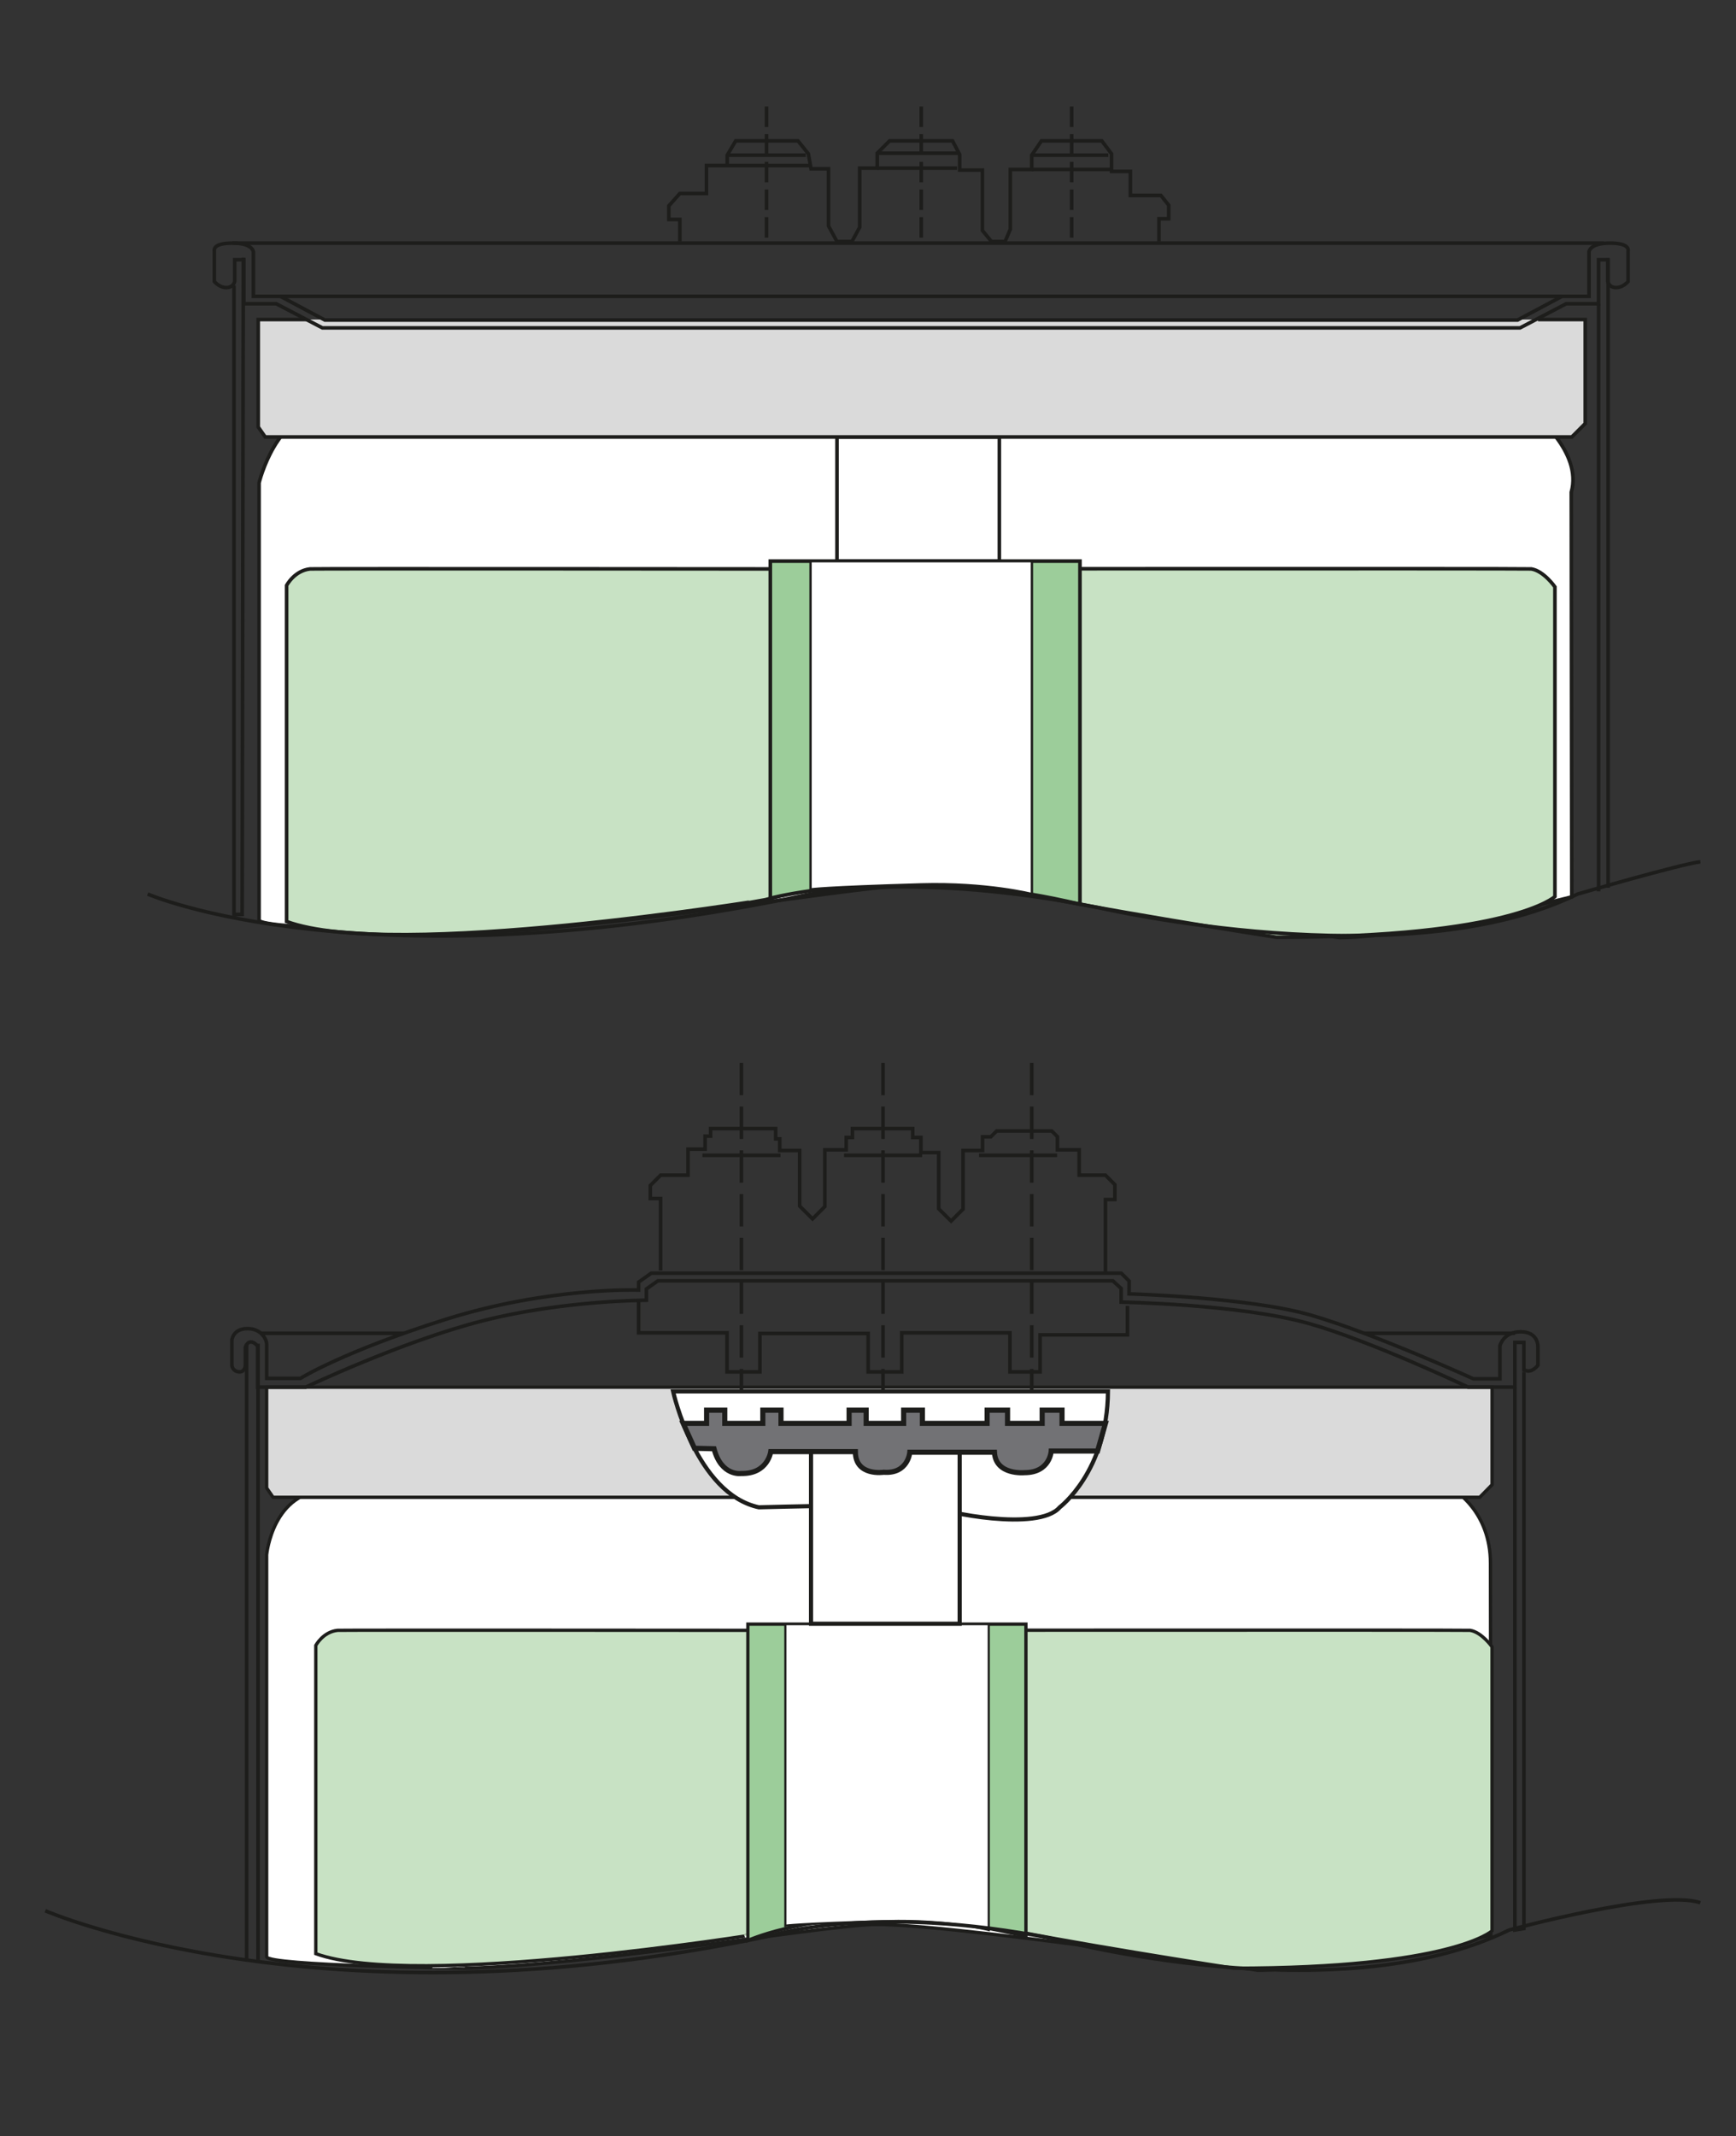 <?xml version="1.0" encoding="utf-8"?>
<!-- Generator: Adobe Illustrator 15.1.0, SVG Export Plug-In . SVG Version: 6.00 Build 0)  -->
<!DOCTYPE svg PUBLIC "-//W3C//DTD SVG 1.1//EN" "http://www.w3.org/Graphics/SVG/1.1/DTD/svg11.dtd">
<svg version="1.1" xmlns="http://www.w3.org/2000/svg" xmlns:xlink="http://www.w3.org/1999/xlink" x="0px" y="0px" width="339px"
	 height="417px" viewBox="0 0 339 417" style="enable-background:new 0 0 339 417;" xml:space="preserve">
<rect x="0" y="0" width="339" height="417" fill="#333333" stroke="none"/>
<style type="text/css">
<![CDATA[
	.st0{fill:#FFFFFF;stroke:#1D1D1B;stroke-width:0.421;}
	.st1{fill:#FFFFFF;stroke:#1D1D1B;stroke-width:0.459;}
	.st2{fill:#FFFFFF;stroke:#1D1D1B;stroke-width:0.648;}
	.st3{fill:#FFFFFF;stroke:#1D1D1B;stroke-width:0.702;}
	.st4{fill:#FFFFFF;stroke:#1D1D1B;stroke-width:0.81;}
	.st5{fill:#C8E2C4;stroke:#1D1D1B;stroke-width:0.646;}
	.st6{fill:#DADADA;stroke:#1D1D1B;stroke-width:0.651;}
	.st7{fill:#FFFFFF;stroke:#1D1D1B;stroke-width:0.7;}
	.st8{fill:none;stroke:#1D1D1B;stroke-width:0.7;stroke-dasharray:6.324,2.213;}
	.st9{fill:#9CCD9A;stroke:#1D1D1B;stroke-width:0.64;}
	.st10{fill:#9CCD9A;stroke:#1D1D1B;stroke-width:0.708;}
	.st11{fill:#C8E2C4;stroke:#1D1D1B;stroke-width:0.7;}
	.st12{fill:#DADADA;stroke:#1D1D1B;stroke-width:0.7;}
	.st13{fill:#727275;stroke:#1D1D1B;}
	.st14{fill:none;stroke:#1D1D1B;stroke-width:0.7;}
	.st15{fill:none;stroke:#1D1D1B;}
	.st16{fill:none;stroke:#1D1D1B;stroke-width:0.7;stroke-dasharray:4,1.4;}
	.st17{display:none;}
]]>
</style>
<g id="Calque_2">
	<path class="st7" d="M50.59,179.61V94.26c0,0,3.4-14.04,12.85-13.67h235.83c0,0,9.83,7.56,7.56,15.5l0.1,78.99
		c0,0-31.09,7.94-45.45,7.94c0,0-71.05-10.96-84.66-10.2s-57.69,8.54-84.95,9.26C91.87,182.07,50.59,181.5,50.59,179.61z"/>
	<rect x="163.44" y="85.3" class="st7" width="31.71" height="24.24"/>
	<path class="st11" d="M55.97,179.89v-65.61c0,0,1.5-2.89,4.59-3.22c0.67-0.07,89.6,0,89.6,0s148.24-0.1,148.87,0
		c2.45,0.39,4.61,3.51,4.61,3.51v60.45c0,0-8.39,7.94-54.4,7.94c0,0-37.29-5.8-52.2-9.21c0,0-19.37-5.72-47.5,1.86
		C149.53,175.62,76.73,187.55,55.97,179.89z"/>
	<path class="st10" d="M210.88,176.53c0,0-14.46-3.75-30.23-3.94c-19.24-0.23-30.23,2.77-30.23,2.77v-65.82h60.47V176.53z"/>
	<path class="st1" d="M201.52,174.53c0,0-8.8-2.25-21.62-1.89c-19.02,0.54-21.62,0.98-21.62,0.98v-64.07h43.23V174.53z"/>
	<polyline class="st12" points="300.34,62.38 309.56,62.38 309.56,82.68 306.94,85.3 51.79,85.3 50.43,83.36 50.43,62.38 
		59.82,62.38 	"/>
	<line class="st14" x1="312.17" y1="59.31" x2="312.17" y2="174.01"/>
	<polyline class="st14" points="45.69,55.74 45.69,178.5 47.29,178.5 47.51,50.29 	"/>
	<line class="st14" x1="313.22" y1="47.46" x2="45.42" y2="47.46"/>
	<line class="st14" x1="314.03" y1="173.3" x2="314.03" y2="50.4"/>
	<line class="st3" x1="54.76" y1="57.85" x2="305.02" y2="57.85"/>
	<path class="st14" d="M28.84,174.53c0,0,42.17,18.39,129.45,0c0,0,20.42-4.53,56.36,2.68c0,0,59.67,13.89,93.43-2.68
		c0,0,20.06-5.84,23.96-6.3"/>
	<polyline class="st14" points="132.76,47.15 132.76,42.84 130.61,42.84 130.61,40.18 132.76,37.77 137.96,37.77 137.96,32.32 
		142.01,32.32 142.01,30.29 143.66,27.5 155.83,27.5 157.86,30.03 158.37,32.95 161.79,32.95 161.79,44.11 163.44,47.15 
		166.36,47.15 167.88,44.36 167.88,32.82 171.3,32.82 171.3,29.91 173.71,27.5 186.01,27.5 187.4,30.16 187.4,33.2 191.84,33.2 
		191.84,44.99 193.61,47.15 196.27,47.15 197.29,44.74 197.29,33.08 201.47,33.08 201.47,30.29 203.37,27.5 215.16,27.5 
		217.06,30.03 217.06,33.46 220.74,33.46 220.74,38.15 226.7,38.15 228.22,40.05 228.22,42.71 226.32,42.71 226.32,47.15 	"/>
	<line class="st14" x1="141.63" y1="32.32" x2="158.37" y2="32.32"/>
	<line class="st14" x1="142.01" y1="30.29" x2="157.35" y2="30.29"/>
	<line class="st14" x1="171.3" y1="29.91" x2="187.4" y2="29.91"/>
	<line class="st14" x1="171.3" y1="32.82" x2="186.89" y2="32.82"/>
	<line class="st14" x1="201.47" y1="30.29" x2="216.43" y2="30.29"/>
	<line class="st14" x1="201.47" y1="33.08" x2="217.06" y2="33.08"/>
	<line class="st16" x1="149.68" y1="20.79" x2="149.68" y2="46.44"/>
	<line class="st16" x1="179.9" y1="20.79" x2="179.9" y2="46.44"/>
	<line class="st16" x1="209.27" y1="20.79" x2="209.27" y2="46.44"/>
</g>
<g id="Calque_4">
	<line class="st7" x1="266.4" y1="260.27" x2="295.82" y2="260.27"/>
	<polyline class="st14" points="295.82,270.79 295.82,376.76 297.59,376.47 297.59,267.84 	"/>
	<path class="st2" d="M52.07,381.98v-78.47c0,0,1.17-12.57,11.98-12.56H284c0,0,7.05,4.1,7.05,14.24l0.09,72.62
		c0,0-32.14,6.82-45.54,6.82c0,0-63.12-9.6-75.81-8.91c-12.69,0.7-53.8,7.85-79.23,8.51C90.57,384.24,52.07,383.72,52.07,381.98z"/>
	<polygon class="st6" points="52.07,270.79 291.37,270.79 291.37,289.83 288.95,292.29 53.33,292.29 52.07,290.47 	"/>
	<path class="st5" d="M61.67,381.38v-60.17c0,0,1.39-2.65,4.25-2.95c0.62-0.06,83.1,0,83.1,0s137.48-0.09,138.06,0
		c2.27,0.36,4.28,3.22,4.28,3.22v55.44c0,0-7.78,7.29-50.45,7.29c0,0-34.59-5.32-48.42-8.44c0,0-17.97-5.25-44.06,1.71
		C148.44,377.47,80.93,388.41,61.67,381.38z"/>
	<path class="st9" d="M200.34,378.01c0,0-12.98-3.41-27.15-3.58c-17.28-0.21-27.15,4.37-27.15,4.37v-61.75h54.3V378.01z"/>
	<path class="st0" d="M193.08,376.76c0,0-8.09-2.07-19.86-1.74c-17.48,0.49-19.86,0.9-19.86,0.9v-58.87h39.72V376.76z"/>
	<line class="st14" x1="48.16" y1="382.62" x2="48.16" y2="262.32"/>
	<path class="st4" d="M131.44,271.62c0,0,4.43,19.96,16.74,22.62c0,0,33.15-0.89,34.48,0s20.07,4.88,24.28,0
		c0,0,9.31-6.99,9.42-22.62H131.44z"/>
	<rect x="158.37" y="281.54" class="st4" width="29.03" height="35.43"/>
	<path class="st13" d="M133.41,277.86h4.57v-2.58h3.55v2.58h7.43v-2.58h3.55v2.58h13.3v-2.58h3.33v2.58h7.32v-2.58h3.66v2.58h12.64
		v-2.58h3.99v2.58h6.76v-2.58h3.88v2.58h8.48l-1.54,5.4h-9.05c0,0-0.22,4.22-5.21,4.22c0,0-5.65,0.55-5.88-3.99h-4.99h-11.53
		c0,0-0.33,4.27-5.1,3.91c0,0-5.54,0.85-5.54-4.03h-16.52c0,0-0.55,4.39-5.76,4.27c0,0-3.88,0.61-5.32-4.83l-3.82-0.09
		L133.41,277.86z"/>
	<path class="st14" d="M8.84,373c0,0,53.77,23.41,141.05,5.01c0,0,20.1-6.72,56.04,0.5c0,0,55.01,14.82,88.77-1.75
		c0,0,29.56-8.04,37.33-5.32"/>
	<line class="st8" x1="144.78" y1="207.48" x2="144.78" y2="271.62"/>
	<line class="st8" x1="172.44" y1="207.48" x2="172.44" y2="271.62"/>
	<line class="st8" x1="201.47" y1="207.48" x2="201.47" y2="271.62"/>
	<polyline class="st14" points="129,248.01 129,233.96 126.99,233.96 126.99,231.42 129,229.41 134.35,229.41 134.35,224.33 
		137.69,224.33 137.69,221.79 138.76,221.79 138.76,220.31 151.47,220.31 151.47,222.32 152.27,222.32 152.27,224.59 156.15,224.59 
		156.15,235.43 158.67,237.94 161.07,235.54 161.07,224.46 165.25,224.46 165.25,222.05 166.46,222.05 166.46,220.31 178.23,220.31 
		178.23,222.05 179.83,222.05 179.83,225 183.31,225 183.31,235.97 185.72,238.37 188.06,236.03 188.06,224.59 191.87,224.59 
		191.87,221.92 193.48,221.92 194.62,220.78 205.38,220.78 206.49,221.89 206.49,224.46 210.74,224.46 210.74,229.41 215.87,229.41 
		217.71,231.26 217.71,234.16 215.87,234.16 215.87,248.54 	"/>
	<polyline class="st14" points="220.17,254.92 220.17,260.58 203.11,260.58 203.11,267.81 197.22,267.81 197.22,260.18 
		176.09,260.18 176.09,267.81 169.53,267.81 169.53,260.31 148.39,260.31 148.39,267.81 141.97,267.81 141.97,260.18 124.71,260.18 
		124.71,253.85 	"/>
	<line class="st14" x1="137.16" y1="225.53" x2="152.41" y2="225.53"/>
	<path class="st15" d="M219.56,250.01"/>
	<path class="st15" d="M125.38,250.01"/>
	<line class="st14" x1="164.82" y1="225.53" x2="180.07" y2="225.53"/>
	<line class="st14" x1="191.18" y1="225.53" x2="206.43" y2="225.53"/>
	<path class="st14" d="M62.96,64.01l-9.01-4.71h-6.33v-8.6h-1.79v4.26c0,0-0.24,1.18-1.63,1.18s-2.35-1.18-2.35-1.18s0-5.64,0-5.88
		s-0.4-1.62,3.57-1.62s4.06,1.71,4.06,1.71v8.68h5.28l8.68,4.63h232.9l8.68-4.63h5.28v-8.68c0,0,0.08-1.71,4.06-1.71
		s3.57,1.38,3.57,1.62s0,5.88,0,5.88s-0.97,1.18-2.35,1.18s-1.63-1.18-1.63-1.18V50.7h-1.79v8.6h-6.33l-9.01,4.71H62.96z"/>
	<path class="st14" d="M124.71,251.83v-1.55l2.46-1.74h88.69h3.1l1.54,1.54l-0.02,2.5c0,0,23.41,0.64,35.58,4.17
		s31.67,12.41,31.67,12.41h5.17v-6.44c0,0,0.64-2.74,4.08-2.74s3.34,2.89,3.34,2.89v3.63c0,0-0.79,1.15-1.94,1.15l-0.8-0.2v-5.39
		l-1.76,0v8.72h-9.14c0,0-19.04-9.06-31.24-12.46c-13.46-3.75-36.5-4.13-36.5-4.13v-2.66l-1.63-1.5h-88.83l-2.25,1.58v2.21
		c0,0-16.17,0-31.92,4S59.7,270.79,59.7,270.79h-9.39v-7.96c0,0-0.53-0.86-1.33-0.86s-1.07,1.07-1.07,1.07v3.57
		c0,0-0.1,1.2-1.13,1.2s-1.5-0.83-1.5-1.37s0-4.84,0-4.84s0.2-2.24,3.04-2.24s3.76,2.24,3.76,3.07s0,6.64,0,6.64h6.59
		c0,0,8.38-5.24,28.43-11.54S124.71,251.83,124.71,251.83z"/>
	<line class="st7" x1="50.92" y1="260.27" x2="78.89" y2="260.27"/>
	<line class="st14" x1="50.39" y1="382.62" x2="50.39" y2="262.32"/>
</g>
</svg>
